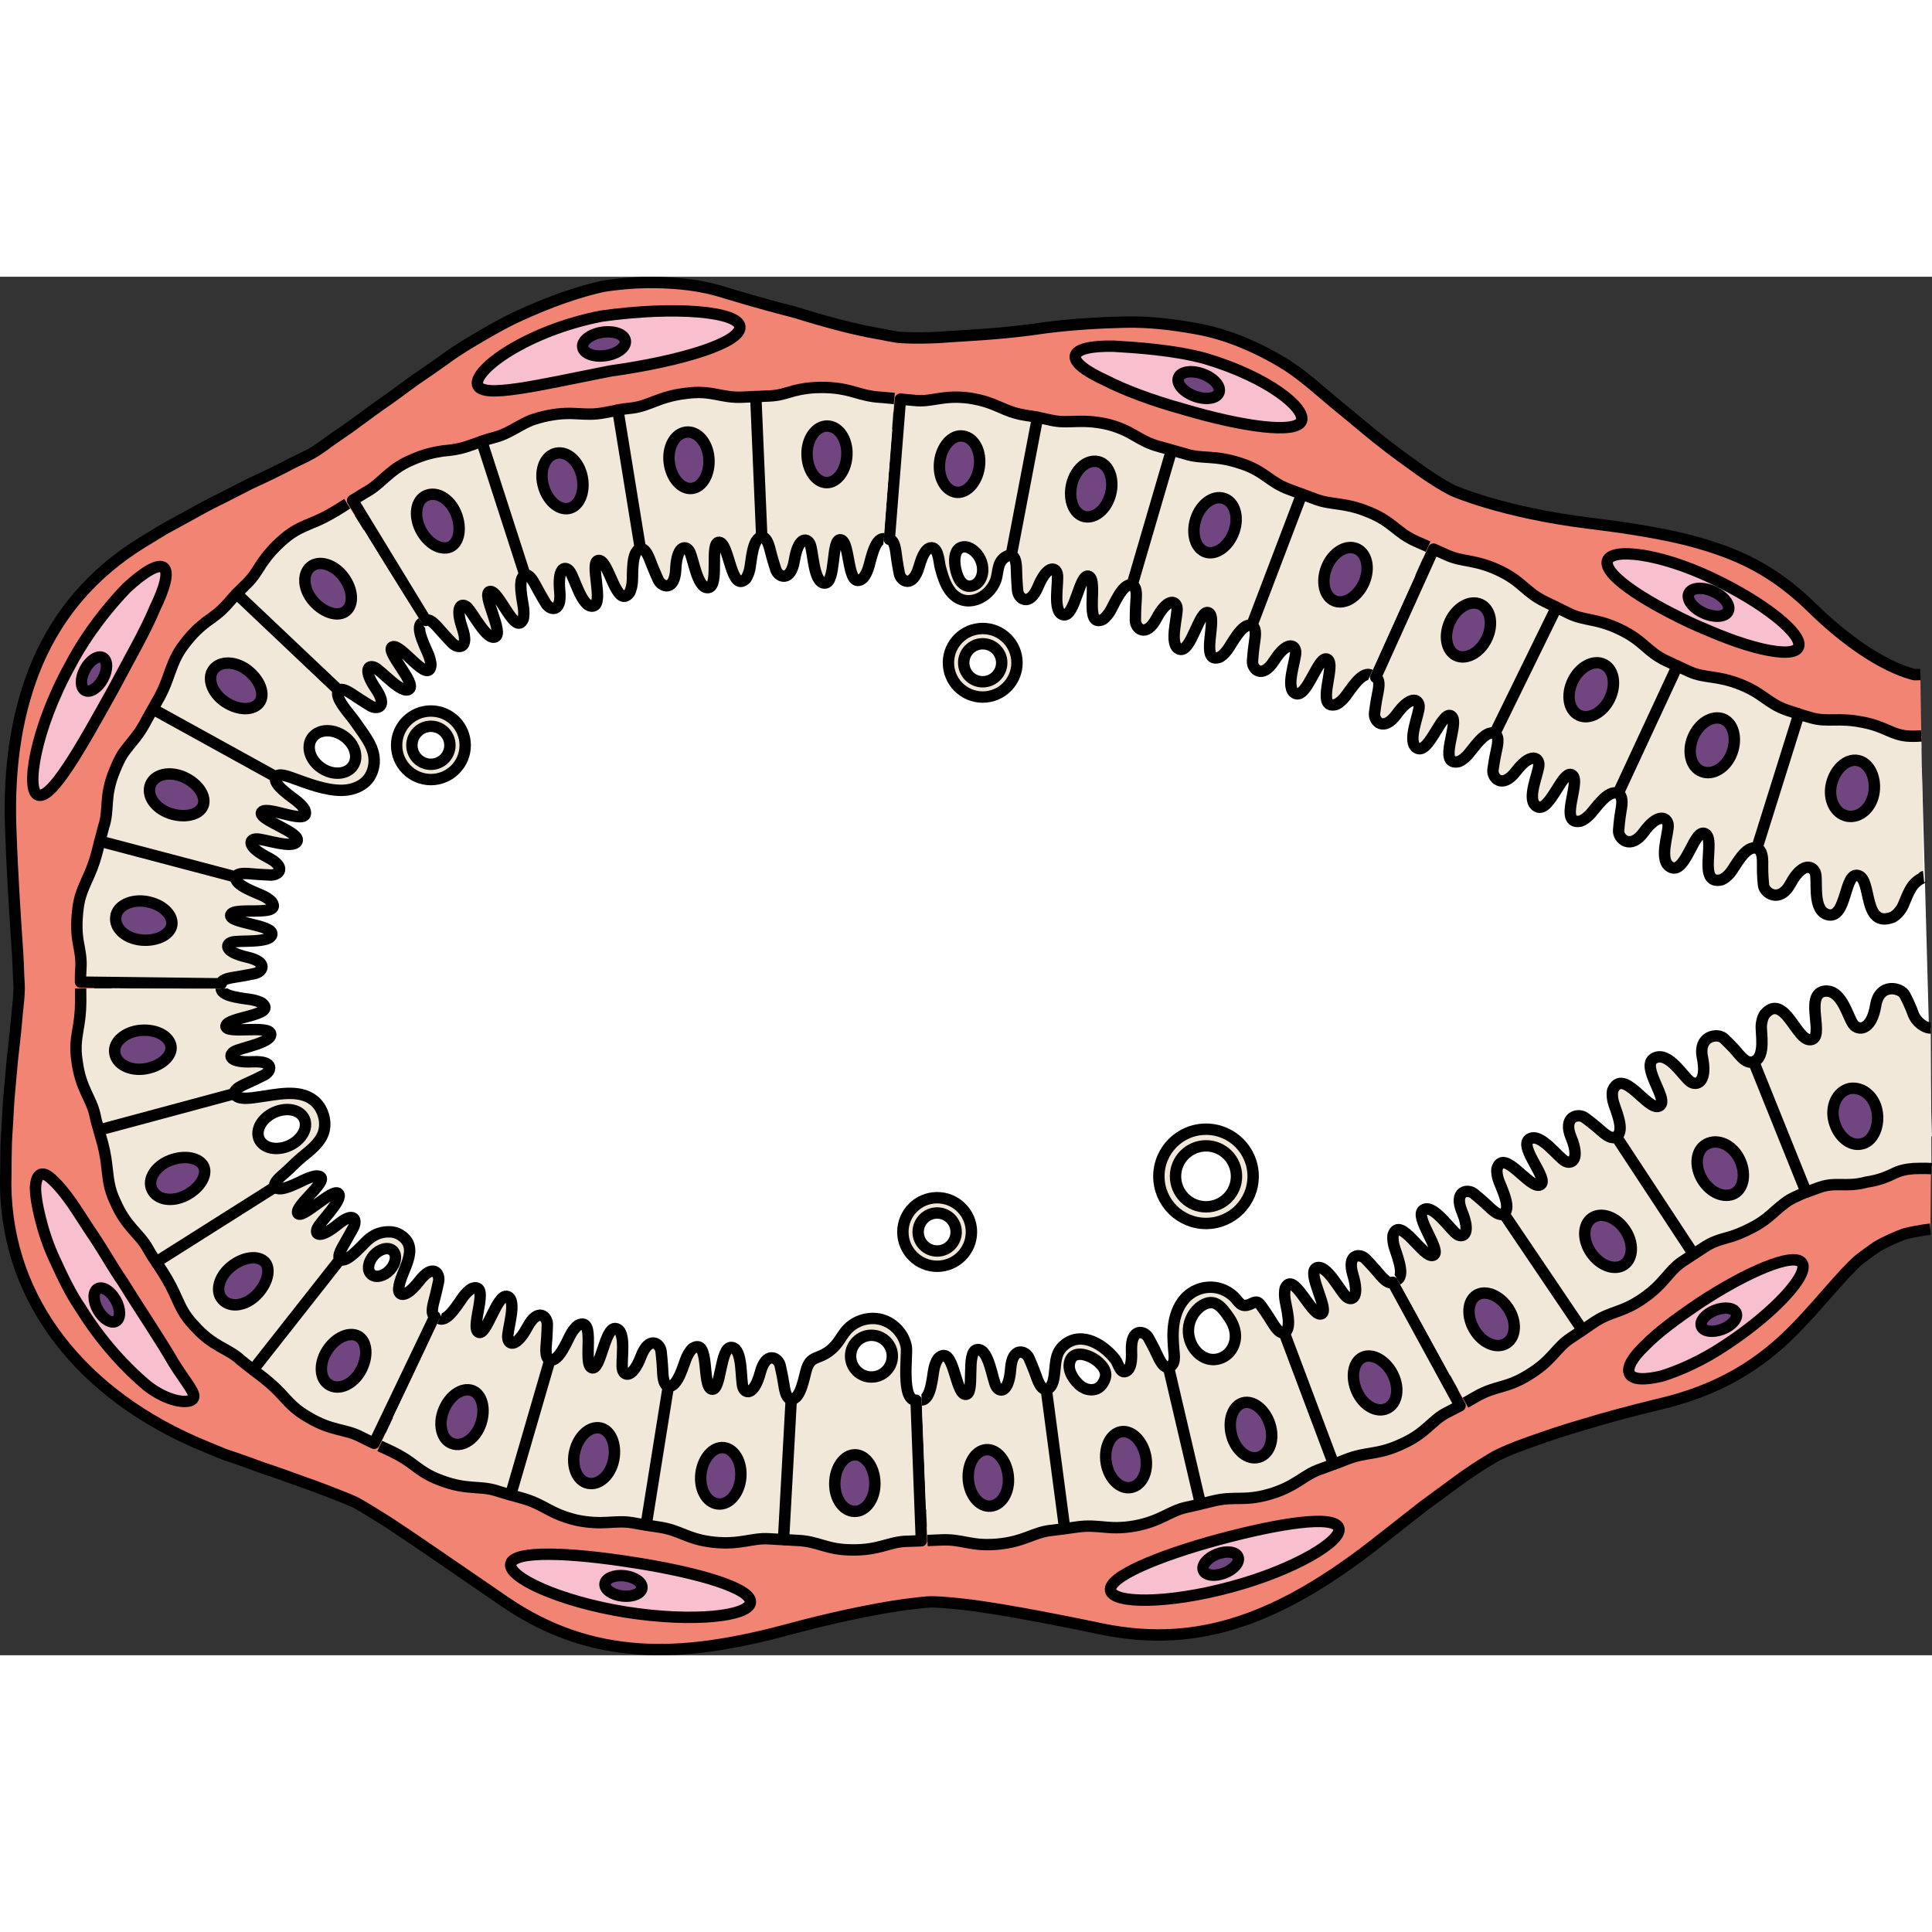 <?xml version="1.0" encoding="utf-8"?>
<!-- Created by: Science Figures, www.sciencefigures.org, Generator: Science Figures Editor -->
<svg version="1.1" id="Layer_1" xmlns="http://www.w3.org/2000/svg" xmlns:xlink="http://www.w3.org/1999/xlink" 
	 width="800px" height="800px" viewBox="0 0 169.672 121.062" enable-background="new 0 0 169.672 121.062"
	 xml:space="preserve">
<rect x="0" y="0" width="169.672" height="121.062" fill="#333333" stroke="none"/>
<g>
	<g>
		<path fill="#FFFFFF" d="M168.779,43.082c0,0-7.436,0.918-23.959-7.008C121.938,25.098,89.033,5.975,47.37,15.887
			S-0.816,76.612,25.449,94.988s70.729,15.336,93.538,5.59s32.482-25.304,50.677-25.086"/>
		<path fill="#F28474" d="M158.529,79.265c-3.55,1.39-6.908,3.379-10.2,5.534c-3.295,2.159-6.535,4.488-9.866,6.74
			c-3.296,2.216-11.299,6.747-14.916,8.755c-2.11,1.031-4.253,2-6.467,2.844c-3.819,1.443-7.721,2.589-11.664,3.523
			c-6.532,1.537-13.173,2.502-19.847,2.984c-8.08,0.316-20.47,0.191-28.417-1.05c-7.974-1.274-18.503-4.73-25.913-8.19
			c-2.793-1.455-5.487-3.097-8.04-5.044c-3.319-2.551-6.169-5.698-8.418-9.21c-4.519-7.041-6.542-17.17-6.527-25.413l-0.023,0.006
			c0.286-7.685,2.346-15.287,6.025-22.042c1.974-3.627,4.409-7.008,7.235-10.028c2.27-2.401,4.803-4.543,7.511-6.426
			c3.536-2.161,9.439-5.415,13.298-6.631c0.961-0.376,1.971-0.581,2.956-0.874c0.99-0.281,1.981-0.554,2.977-0.723l5.968-1.182
			c6.946-1.085,13.994-1.512,21.016-1.23c8.092,0.558,19.406,2.337,27.136,4.597c7.403,2.156,17.983,6.487,25.302,9.74
			c6.406,2.957,12.688,6.156,18.975,9.133c3.563,1.668,7.204,3.155,10.916,4.335c1.856,0.58,3.729,1.104,5.611,1.469
			c0.94,0.182,1.881,0.339,2.813,0.44c0.467,0.052,0.928,0.089,1.384,0.111l0.668,0.015l0.317-0.006l0.411-0.025l-0.104-6.486
			c0,0-0.149-0.003-0.435-0.01c-0.036-0.001-0.074-0.002-0.114-0.004c-0.018-0.003-0.017-0.007-0.026-0.011l-0.047-0.026
			c-0.021-0.016-0.088-0.041-0.175-0.071c-0.313-0.116-0.945-0.323-1.811-0.736c-1.71-0.793-4.289-2.385-6.841-4.94
			c-2.553-2.573-5.061-4.043-8.075-5.076c-1.553-0.531-3.356-1.012-5.242-1.366c-1.951-0.396-4.021-0.715-6.347-1.052
			c-9.287-1.355-11.862-2.831-11.862-2.831l-0.034,0.077l-0.014-0.098c0,0-1.368-0.781-3.503-2.332
			c-2.192-1.491-5.115-3.801-8.479-6.682c-0.837-0.727-1.665-1.393-2.524-1.957c-0.867-0.55-1.742-1.031-2.628-1.451
			c-1.772-0.839-3.575-1.457-5.531-1.772c-1.948-0.324-3.937-0.564-6.121-0.527c-2.186,0.046-4.478,0.147-6.968,0.402
			c-2.509,0.317-4.542,0.514-6.198,0.625c-1.658,0.124-2.963,0.283-3.947,0.306c-1.972,0.082-2.727-0.076-2.727-0.076l-0.063,0.103
			l0.008-0.108c0,0-1.606-0.348-4.289-0.929c-1.341-0.313-2.949-0.731-4.771-1.278c-1.823-0.441-3.862-0.977-6.069-1.667
			c-2.213-0.748-4.302-0.932-6.335-0.95c-1.017-0.004-2.018,0.054-3.011,0.167c-0.497,0.056-0.991,0.126-1.484,0.209
			c-0.488,0.11-0.972,0.243-1.457,0.383c-1.94,0.564-3.875,1.325-5.868,2.239c-0.963,0.418-2.08,1.034-3.185,1.66
			c-1.105,0.633-2.234,1.258-3.362,2.066c-1.13,0.785-2.159,1.442-3.073,2.102c-0.907,0.665-1.723,1.263-2.457,1.801
			c-0.741,0.506-1.374,1.012-1.94,1.448c-0.567,0.432-1.065,0.797-1.5,1.105c-0.878,0.613-1.482,1.035-1.87,1.306
			c-0.396,0.261-0.584,0.353-0.584,0.353l0.024,0.152l-0.075-0.12c0,0-0.403,0.192-1.142,0.543
			c-0.762,0.316-1.799,0.888-3.157,1.537c-1.383,0.618-2.94,1.515-4.81,2.448c-1.793,1.017-3.886,2.107-6.043,3.449
			c-4.37,2.643-7.301,6.221-9.085,10.423c-1.779,4.215-2.538,9.049-2.46,14.592c-0.007,1.38,0.064,2.636,0.131,3.771
			c0.048,1.131,0.098,2.142,0.192,3.056c0.074,0.91,0.128,1.713,0.166,2.422c0.072,0.713,0.129,1.331,0.165,1.866
			c0.081,1.07,0.066,1.806,0.098,2.282c0.014,0.475-0.006,0.684-0.006,0.684l0.223,0l-0.222,0.06c0,0-0.048,0.445-0.137,1.259
			c-0.125,0.815-0.216,2-0.376,3.5C0.891,70.258,0.475,74.512,0.5,79.725c0.017,5.226,1.776,9.772,4.778,13.615
			c3.014,3.837,7.312,7.042,12.78,9.398c1.387,0.647,2.529,1.007,3.573,1.38c1.038,0.388,1.977,0.699,2.82,0.971
			c1.662,0.572,2.949,1.015,3.932,1.353c0.966,0.364,1.621,0.637,2.04,0.81c0.416,0.182,0.587,0.286,0.587,0.286l0.054-0.115
			l-0.002,0.139c0,0,1.453,0.9,3.829,2.444c2.378,1.541,5.688,3.764,9.511,6.396c3.829,2.648,7.642,3.794,11.643,4.043
			c4.01,0.248,8.229-0.441,13.071-1.62c4.834-1.205,7.902-1.875,9.829-2.186c0.961-0.147,1.629-0.214,2.057-0.249
			c0.429-0.03,0.619-0.016,0.619-0.016l0.051-0.083l0.003,0.08c0,0,1.613,0.114,4.294,0.471c2.685,0.359,6.438,0.981,10.842,1.92
			c4.411,0.942,8.278,0.583,12.073-0.71c3.796-1.306,7.541-3.532,11.744-6.651c2.145-1.597,3.733-2.92,5.085-3.944
			c1.364-1.001,2.381-1.826,3.2-2.39c0.813-0.572,1.4-0.928,1.784-1.14c0.383-0.214,0.555-0.296,0.555-0.296l-0.033-0.061
			l0.081,0.033c0,0,1.5-0.662,4.099-1.542c2.547-0.908,6.222-2.107,10.387-3.073c4.186-0.942,7.159-2.6,9.554-4.572
			c2.43-1.984,4.302-4.425,6.671-6.86c1.195-1.251,2.288-1.999,3.251-2.61c0.484-0.249,0.93-0.466,1.334-0.652
			c0.204-0.09,0.396-0.175,0.574-0.254c0.187-0.047,0.36-0.091,0.521-0.131c1.304-0.311,1.836-0.264,1.836-0.264l0.067-6.487
			C165.81,77.125,162.072,77.865,158.529,79.265z"/>
		<g>
			<g>
				<path fill="#F2E8D9" stroke="#000000" stroke-linejoin="round" stroke-miterlimit="10" d="M131.262,40.122
					c-0.823-0.399-1.962,1.464-2.407,1.919c-0.445,0.455-0.749,0.54-0.749,0.54c-1.948,0.429,0.146-3.44-0.649-4.001
					c-0.791-0.555-1.934,3.319-2.972,2.832c-1.014-0.475,0.197-3.043,0.143-3.707c-0.053-0.663-0.802-0.898-1.963,0.706
					c-1.161,1.604-2.038,0.612-1.947-0.1c0,0,0.115-0.956,0.271-1.692c0.157-0.737,0.18-1.285-0.176-1.443L125.9,23.92
					c0,0,0.085,0.038,1.125,0.501c1.395,0.654,2.478,0.373,4.607,1.37c2.103,0.995,2.315,1.909,4.078,2.759
					c0.609,0.295,0.982,0.476,0.982,0.476"/>
				<path fill="#714580" stroke="#000000" stroke-linecap="round" stroke-linejoin="round" stroke-miterlimit="10" d="
					M127.346,30.265c0.581-1.244,1.78-1.91,2.679-1.489c0.901,0.417,1.14,1.775,0.546,3.012c-0.595,1.238-1.794,1.888-2.677,1.479
					C127.011,32.852,126.765,31.508,127.346,30.265z"/>
			</g>
			<g>
				<path fill="#F2E8D9" stroke="#000000" stroke-linejoin="round" stroke-miterlimit="10" d="M142.101,45.385
					c-0.909-0.421-2.054,1.443-2.521,1.892c-0.468,0.448-0.773,0.531-0.773,0.531c-2.017,0.393,0.087-3.471-0.736-4.046
					c-0.824-0.577-1.957,3.316-3.06,2.779c-1.084-0.527,0.193-3.067,0.134-3.739c-0.051-0.669-0.813-0.927-2.019,0.648
					c-1.206,1.575-2.11,0.545-2.007-0.166c0,0,0.129-0.958,0.3-1.695c0.172-0.736,0.203-1.293-0.155-1.465l5.43-11.095
					c0,0,0.083,0.041,1.095,0.537c1.372,0.673,2.457,0.414,4.541,1.435c2.057,0.997,2.278,1.91,4.013,2.739
					c0.597,0.276,0.963,0.446,0.963,0.446"/>
				<path fill="#714580" stroke="#000000" stroke-linecap="round" stroke-linejoin="round" stroke-miterlimit="10" d="
					M138.133,35.477c0.605-1.233,1.816-1.875,2.707-1.441c0.891,0.433,1.127,1.786,0.528,3.021
					c-0.599,1.235-1.815,1.881-2.715,1.443C137.754,38.062,137.53,36.71,138.133,35.477z"/>
			</g>
			<g>
				<path fill="#F2E8D9" stroke="#000000" stroke-linejoin="round" stroke-miterlimit="10" d="M154.29,50.191
					c-1-0.322-1.916,1.665-2.34,2.162c-0.422,0.498-0.761,0.604-0.761,0.604c-2.18,0.534-0.469-3.522-1.436-4.038
					c-0.955-0.54-1.673,3.468-2.955,2.965c-1.255-0.497-0.184-3.119-0.307-3.801c-0.126-0.682-0.96-0.925-2.128,0.69
					c-1.171,1.617-2.285,0.565-2.211-0.167c0,0,0.069-0.978,0.207-1.726c0.136-0.749,0.14-1.31-0.258-1.495l5.204-11.203
					c0,0,0.081,0.038,1.079,0.5c1.363,0.607,2.406,0.298,4.48,1.129c2.057,0.819,2.351,1.662,4.128,2.272
					c0.616,0.199,0.993,0.321,0.993,0.321"/>
				<path fill="#714580" stroke="#000000" stroke-linecap="round" stroke-linejoin="round" stroke-miterlimit="10" d="
					M148.687,40.439c0.542-1.27,1.703-1.953,2.625-1.603c0.917,0.361,1.27,1.696,0.788,2.981c-0.482,1.285-1.664,2.016-2.64,1.632
					C148.478,43.074,148.154,41.695,148.687,40.439z"/>
			</g>
			<g>
				<path fill="#F2E8D9" stroke="#000000" stroke-linejoin="round" stroke-miterlimit="10" d="M168.932,52.682
					c-0.038,0.004-0.071,0.04-0.099,0.102c-0.063,0.063-0.304,0.156-0.423,0.265c-0.297,0.22-0.52,0.511-0.675,0.816
					c-0.335,0.613-0.54,1.303-0.734,1.6c-0.378,0.592-0.775,0.775-0.775,0.775c-2.676,1.037-1.798-3.334-3.041-3.653
					c-1.219-0.35-0.98,3.734-2.59,3.454c-1.525-0.307-0.902-3.089-1.188-3.739c-0.292-0.649-1.2-0.779-2.153,0.991
					c-0.968,1.779-2.324,0.832-2.384,0.106c0,0-0.098-0.982-0.077-1.744c0.016-0.76-0.065-1.323-0.503-1.464l3.695-11.787
					c0,0,0.021,0.007,0.171,0.055c0.149,0.051,0.428,0.14,0.945,0.283c1.406,0.397,2.374-0.05,4.462,0.377
					c1.035,0.196,1.647,0.468,2.23,0.722c0.574,0.245,1.14,0.488,1.95,0.508c0.3,0.009,0.445,0.001,0.645-0.005
					c0.223-0.014,0.346-0.022,0.346-0.022"/>
				<path fill="#714580" stroke="#000000" stroke-linecap="round" stroke-linejoin="round" stroke-miterlimit="10" d="
					M160.846,44.539c0.319-1.335,1.355-2.246,2.315-2.052c0.96,0.179,1.599,1.396,1.426,2.751c-0.179,1.367-1.248,2.339-2.353,2.132
					C161.14,47.151,160.526,45.874,160.846,44.539z"/>
			</g>
			<path fill="#F8C0CF" stroke="#000000" stroke-linecap="round" stroke-linejoin="round" stroke-miterlimit="10" d="M157.93,32.542
				c-0.258,0.544-1.5,0.534-3.219,0.138c-0.864-0.201-1.859-0.508-2.934-0.909c-0.538-0.2-1.095-0.424-1.667-0.67
				c-0.555-0.231-1.092-0.457-1.653-0.718c-4.439-2.093-7.691-4.322-7.28-5.464c0.406-1.119,4.513-0.65,9.116,1.518
				C154.943,28.623,158.471,31.479,157.93,32.542z"/>
			
				<ellipse transform="matrix(0.411 -0.912 0.912 0.411 62.251 153.654)" fill="#714580" stroke="#000000" stroke-linecap="round" stroke-linejoin="round" stroke-miterlimit="10" cx="150.043" cy="28.649" rx="1.037" ry="1.894"/>
		</g>
		<g>
			<g>
				<path fill="#F2E8D9" stroke="#000000" stroke-linejoin="round" stroke-miterlimit="10" d="M88.804,24.473
					c-0.366-0.064-0.782,0.298-0.95,0.601c-0.255,0.459-0.229,1.097-0.41,1.593c-0.593,1.623-2.681,2.529-3.925,1.025
					c-0.507-0.613-0.73-1.405-0.941-2.171c-0.11-0.399-0.145-1.691-0.752-1.721c-0.644-0.031-0.995,1.261-1.119,1.683
					c-0.557,1.9-1.592,1.275-1.728,0.576c0,0-0.186-0.939-0.275-1.688c-0.088-0.749-0.239-1.277-0.607-1.312l0.98-12.314
					c0,0,0.094,0.009,1.244,0.117c1.555,0.174,2.522-0.538,4.899-0.191c2.351,0.372,2.836,1.173,4.804,1.487
					c0.682,0.108,1.098,0.183,1.098,0.183"/>
				<path fill="#714580" stroke="#000000" stroke-linecap="round" stroke-linejoin="round" stroke-miterlimit="10" d="
					M82.524,16.247c0.154-1.348,1.092-2.431,2.073-2.251c0.984,0.156,1.612,1.383,1.403,2.74s-1.134,2.336-2.066,2.187
					C83.004,18.749,82.366,17.627,82.524,16.247z"/>
			</g>
			<g>
				<path fill="#F2E8D9" stroke="#000000" stroke-linejoin="round" stroke-miterlimit="10" d="M99.423,27.072
					c-0.834-0.228-1.614,1.811-1.956,2.343c-0.343,0.532-0.608,0.676-0.608,0.676c-1.709,0.812-0.391-3.384-1.226-3.778
					c-0.829-0.386-1.219,3.63-2.252,3.372c-1.007-0.218-0.36-2.982-0.534-3.612c-0.173-0.629-0.921-0.686-1.68,1.139
					c-0.759,1.825-1.738,1.071-1.799,0.357c0,0-0.087-0.958-0.096-1.715c-0.008-0.757-0.102-1.301-0.467-1.382l2.319-12.133
					c0,0,0.092,0.02,1.217,0.266c1.525,0.334,2.535-0.176,4.876,0.339c2.301,0.573,2.688,1.462,4.606,1.977
					c0.663,0.183,1.07,0.295,1.07,0.295"/>
				<path fill="#714580" stroke="#000000" stroke-linecap="round" stroke-linejoin="round" stroke-miterlimit="10" d="
					M94.111,18.272c0.301-1.339,1.333-2.252,2.306-2.039c0.973,0.209,1.461,1.539,1.117,2.855c-0.349,1.34-1.366,2.172-2.292,1.974
					C94.316,20.861,93.81,19.611,94.111,18.272z"/>
			</g>
			<g>
				<path fill="#F2E8D9" stroke="#000000" stroke-linejoin="round" stroke-miterlimit="10" d="M109.93,30.63
					c-0.823-0.305-1.769,1.661-2.156,2.162c-0.388,0.5-0.669,0.619-0.669,0.619c-1.802,0.649-0.133-3.42-0.944-3.89
					c-0.808-0.455-1.535,3.529-2.565,3.189c-1.004-0.326-0.112-3.022-0.233-3.669c-0.12-0.647-0.868-0.78-1.797,0.962
					c-0.929,1.743-1.857,0.885-1.854,0.167c0,0-0.001-0.965,0.058-1.708c0.06-0.747,0.015-1.29-0.348-1.389l3.47-11.855
					c0,0,0.09,0.026,1.197,0.337c1.479,0.482,2.525,0.072,4.792,0.811c2.255,0.711,2.544,1.671,4.408,2.335
					c0.642,0.239,1.036,0.385,1.036,0.385"/>
				<path fill="#714580" stroke="#000000" stroke-linecap="round" stroke-linejoin="round" stroke-miterlimit="10" d="
					M105.017,21.278c0.418-1.307,1.524-2.117,2.47-1.809c0.946,0.309,1.343,1.607,0.886,2.904c-0.456,1.292-1.562,2.104-2.47,1.808
					C104.995,23.885,104.599,22.586,105.017,21.278z"/>
			</g>
			<g>
				<path fill="#F2E8D9" stroke="#000000" stroke-linejoin="round" stroke-miterlimit="10" d="M120.353,34.973
					c-0.818-0.362-1.885,1.542-2.306,2.015c-0.422,0.473-0.715,0.572-0.715,0.572c-1.878,0.519,0.052-3.433-0.743-3.958
					c-0.794-0.496-1.772,3.421-2.801,2.999c-1.003-0.412,0.077-3.037-0.002-3.695c-0.079-0.658-0.825-0.851-1.888,0.815
					c-1.063,1.669-1.954,0.722-1.9,0.028c0,0,0.066-0.953,0.182-1.696c0.116-0.743,0.11-1.29-0.248-1.423l4.395-11.545
					c0,0,0.088,0.033,1.161,0.431c1.446,0.56,2.506,0.248,4.7,1.142c2.179,0.88,2.421,1.812,4.224,2.601
					c0.623,0.276,1.005,0.446,1.005,0.446"/>
				<path fill="#714580" stroke="#000000" stroke-linecap="round" stroke-linejoin="round" stroke-miterlimit="10" d="
					M116.516,25.496c0.517-1.272,1.682-1.996,2.601-1.618c0.92,0.376,1.223,1.707,0.676,2.973c-0.542,1.254-1.706,1.975-2.599,1.611
					C116.303,28.095,115.999,26.767,116.516,25.496z"/>
			</g>
			<path fill="#F8C0CF" stroke="#000000" stroke-linecap="round" stroke-linejoin="round" stroke-miterlimit="10" d="M94.44,6.928
				c0.133-0.583,1.398-0.866,3.349-0.829c1.918,0.117,5.287,0.317,8.077,1.088c5.541,1.647,8.824,4.367,8.432,5.467
				c-0.419,1.157-5.032,0.563-10.425-1.04c-2.724-0.752-5.126-1.663-6.825-2.535C95.323,8.287,94.306,7.514,94.44,6.928z"/>
			
				<ellipse transform="matrix(0.344 -0.939 0.939 0.344 60.083 105.132)" fill="#714580" stroke="#000000" stroke-linecap="round" stroke-linejoin="round" stroke-miterlimit="10" cx="105.325" cy="9.541" rx="1.037" ry="1.894"/>
		</g>
		<g>
			<g>
				<path fill="#F2E8D9" stroke="#000000" stroke-linejoin="round" stroke-miterlimit="10" d="M46.107,26.206
					c-0.724,0.261-0.173,2.37-0.118,2.991c0.052,0.622-0.047,0.879-0.047,0.879c-0.687,1.551-2.136-2.622-2.923-2.437
					c-0.777,0.171,1.265,3.638,0.466,3.988c-0.772,0.337-2.005-2.235-2.501-2.636c-0.487-0.393-1.024,0.013-0.382,1.874
					c0.643,1.863-0.402,1.813-0.899,1.299c0,0-0.654-0.68-1.139-1.241c-0.484-0.565-0.891-0.912-1.166-0.738l-6.432-10.546
					c0,0,0.083-0.051,1.094-0.679c0.713-0.378,1.182-0.829,1.755-1.333c0.573-0.5,1.235-1.086,2.385-1.561
					c1.128-0.495,1.907-0.641,2.633-0.761c0.743-0.075,1.433-0.131,2.398-0.472c0.668-0.236,1.078-0.38,1.078-0.38"/>
				<path fill="#714580" stroke="#000000" stroke-linecap="round" stroke-linejoin="round" stroke-miterlimit="10" d="M36.94,22.209
					c-0.623-1.219-0.424-2.615,0.505-2.995c0.918-0.402,2.083,0.302,2.603,1.573c0.52,1.27,0.283,2.591-0.53,2.945
					C38.692,24.063,37.566,23.434,36.94,22.209z"/>
			</g>
			<g>
				<path fill="#F2E8D9" stroke="#000000" stroke-linejoin="round" stroke-miterlimit="10" d="M56.24,23.902
					c-0.831,0.167-0.646,2.346-0.717,2.976c-0.073,0.63-0.242,0.878-0.242,0.878c-1.137,1.488-1.789-2.864-2.692-2.846
					c-0.896,0.016,0.511,3.811-0.507,4.01c-0.99,0.192-1.634-2.574-2.068-3.078c-0.455-0.518-1.042-0.21-0.859,1.747
					c0.197,1.966-0.85,1.707-1.22,1.097c0,0-0.493-0.817-0.844-1.485c-0.35-0.671-0.675-1.116-0.986-0.996l-3.798-11.754
					c0,0,0.023-0.008,0.185-0.065c0.16-0.065,0.468-0.15,1.038-0.306c0.773-0.214,1.327-0.551,1.991-0.919
					c0.332-0.182,0.691-0.378,1.116-0.556c0.421-0.152,0.907-0.294,1.497-0.412c2.34-0.465,3.073,0.118,5.031-0.269
					c0.679-0.134,1.095-0.216,1.095-0.216"/>
				<path fill="#714580" stroke="#000000" stroke-linecap="round" stroke-linejoin="round" stroke-miterlimit="10" d="
					M47.697,18.279c-0.336-1.35,0.195-2.59,1.173-2.782c0.978-0.194,1.989,0.74,2.259,2.086c0.27,1.346-0.259,2.585-1.181,2.766
					C49.023,20.529,48.015,19.595,47.697,18.279z"/>
			</g>
			<g>
				<path fill="#F2E8D9" stroke="#000000" stroke-linejoin="round" stroke-miterlimit="10" d="M66.902,22.865
					c-0.844,0.038-0.917,2.217-1.061,2.827c-0.146,0.611-0.342,0.828-0.342,0.828c-1.3,1.3-1.44-3.119-2.335-3.202
					c-0.885-0.049,0.064,3.857-0.961,3.984c-0.997,0.123-1.315-2.699-1.685-3.237c-0.369-0.538-1.083-0.346-1.173,1.623
					c-0.09,1.97-1.24,1.575-1.538,0.922c0,0-0.403-0.876-0.668-1.587c-0.263-0.709-0.537-1.204-0.897-1.122l-1.979-12.193
					c0,0,0.023-0.005,0.188-0.037c0.163-0.042,0.475-0.07,1.049-0.142c1.556-0.188,2.339-1.002,4.732-1.288
					c2.368-0.319,3.035,0.434,5.03,0.332c0.692-0.031,1.116-0.051,1.116-0.051"/>
				<path fill="#714580" stroke="#000000" stroke-linecap="round" stroke-linejoin="round" stroke-miterlimit="10" d="
					M58.774,16.327c-0.173-1.362,0.489-2.562,1.479-2.681s1.885,0.894,2,2.262c0.115,1.368-0.547,2.569-1.479,2.682
					C59.842,18.702,58.947,17.689,58.774,16.327z"/>
			</g>
			<g>
				<path fill="#F2E8D9" stroke="#000000" stroke-linejoin="round" stroke-miterlimit="10" d="M77.623,23.012
					c-0.845-0.082-1.174,2.068-1.39,2.653c-0.217,0.593-0.439,0.8-0.439,0.8c-1.451,1.204-1.069-3.183-1.951-3.363
					c-0.874-0.181-0.391,3.83-1.426,3.802c-1.006-0.028-0.988-2.868-1.293-3.455c-0.302-0.58-1.036-0.52-1.358,1.448
					c-0.322,1.963-1.415,1.49-1.634,0.816c0,0-0.296-0.904-0.475-1.633c-0.177-0.73-0.39-1.231-0.757-1.215l-0.525-12.342
					c0,0,0.094-0.004,1.25-0.056c0.785-0.035,1.392-0.241,2.107-0.451c0.715-0.176,1.537-0.322,2.74-0.294
					c2.386,0.072,2.965,0.772,4.958,0.867c0.688,0.065,1.11,0.104,1.11,0.104"/>
				<path fill="#714580" stroke="#000000" stroke-linecap="round" stroke-linejoin="round" stroke-miterlimit="10" d="
					M70.874,15.549c-0.003-1.373,0.803-2.464,1.799-2.438c0.996,0.026,1.76,1.16,1.705,2.531c-0.055,1.371-0.86,2.464-1.799,2.439
					C71.641,18.056,70.877,16.922,70.874,15.549z"/>
			</g>
			<path fill="#F8C0CF" stroke="#000000" stroke-linecap="round" stroke-linejoin="round" stroke-miterlimit="10" d="M41.938,9.47
				c-0.324-1.316,4.354-4.739,10.883-6.013c6.596-0.923,12.061-0.382,12.156,0.939c0.104,1.367-5.006,2.992-11.37,3.879
				C47.304,9.51,42.273,10.768,41.938,9.47z"/>
			
				<ellipse transform="matrix(0.989 -0.15 0.15 0.989 -0.28 8.044)" fill="#714580" stroke="#000000" stroke-linecap="round" stroke-linejoin="round" stroke-miterlimit="10" cx="53.029" cy="5.875" rx="1.894" ry="1.037"/>
		</g>
		<g>
			<g>
				<path fill="#F2E8D9" stroke="#000000" stroke-linejoin="round" stroke-miterlimit="10" d="M20.715,52.713
					c-0.184,0.733,1.887,1.399,2.438,1.682c0.549,0.286,0.709,0.501,0.709,0.501c0.979,1.383-3.284,0.38-3.591,1.129
					c-0.287,0.736,3.711,0.867,3.605,1.718c-0.093,0.822-2.917,0.496-3.523,0.7c-0.602,0.2-0.6,0.865,1.345,1.311
					c1.927,0.445,1.353,1.296,0.658,1.443c0,0-0.93,0.192-1.676,0.305c-0.75,0.11-1.262,0.27-1.254,0.594L7.074,61.947
					c0,0,0-0.024-0.002-0.198c-0.007-0.174-0.003-0.496,0.037-1.09c0.044-0.807-0.099-1.446-0.235-2.2
					c-0.133-0.753-0.18-1.616-0.039-2.855c0.126-1.231,0.513-1.953,0.798-2.633c0.31-0.677,0.586-1.302,0.856-2.294
					c0.174-0.69,0.281-1.113,0.281-1.113"/>
				<path fill="#714580" stroke="#000000" stroke-linecap="round" stroke-linejoin="round" stroke-miterlimit="10" d="
					M12.427,58.253c-1.367-0.121-2.379-1.026-2.259-2.022c0.098-0.999,1.374-1.598,2.719-1.358c1.358,0.241,2.289,1.135,2.208,2.014
					C14.991,57.762,13.794,58.374,12.427,58.253z"/>
			</g>
			<g>
				<path fill="#F2E8D9" stroke="#000000" stroke-linejoin="round" stroke-miterlimit="10" d="M24.232,43.927
					c-0.367,0.655,1.473,1.8,1.941,2.208c0.473,0.415,0.587,0.667,0.587,0.667c0.627,1.577-3.286-0.439-3.771,0.209
					c-0.461,0.64,3.424,1.752,3.105,2.546c-0.304,0.768-2.964-0.231-3.607-0.181c-0.659,0.039-0.748,0.709,1.005,1.606
					c1.757,0.898,0.978,1.586,0.266,1.56c0,0-0.952-0.039-1.688-0.106c-0.741-0.071-1.275-0.039-1.355,0.278l-11.944-3.15
					c0,0,0.025-0.094,0.326-1.245c0.522-1.521,0.017-2.65,0.977-4.963c0.228-0.574,0.454-1.025,0.679-1.405
					c0.249-0.37,0.49-0.672,0.726-0.961c0.478-0.576,0.907-1.112,1.376-2.027c0.348-0.622,0.561-1.004,0.561-1.004"/>
				<path fill="#714580" stroke="#000000" stroke-linecap="round" stroke-linejoin="round" stroke-miterlimit="10" d="
					M14.899,47.121c-1.305-0.456-2.05-1.577-1.683-2.51c0.362-0.935,1.691-1.226,2.956-0.655c1.237,0.559,1.977,1.677,1.66,2.5
					C17.509,47.277,16.185,47.57,14.899,47.121z"/>
			</g>
			<g>
				<path fill="#F2E8D9" stroke="#000000" stroke-linejoin="round" stroke-miterlimit="10" d="M29.753,36.327
					c-0.503,0.551,1.014,2.14,1.364,2.65c0.45,0.659,0.977,1.328,1.353,2.037c0.475,0.898,0.551,1.909,0.047,2.815
					c-0.459,0.825-1.447,1.242-2.39,1.273c-1.485,0.048-3.113-0.606-4.503-1.105c-0.703-0.252-1.232-0.354-1.391-0.071
					l-10.815-5.968c0,0,0.048-0.085,0.63-1.124c0.379-0.715,0.599-1.319,0.848-2.042c0.276-0.703,0.531-1.564,1.308-2.546
					c0.749-0.987,1.355-1.502,1.94-1.958c0.615-0.434,1.192-0.823,1.871-1.598c0.468-0.539,0.768-0.857,0.768-0.857"/>
				<path fill="#714580" stroke="#000000" stroke-linecap="round" stroke-linejoin="round" stroke-miterlimit="10" d="M19.802,37.36
					c-1.138-0.742-1.663-2.057-1.062-2.859c0.606-0.799,1.97-0.757,3.047,0.094c1.077,0.851,1.522,2.11,0.989,2.808
					C22.247,38.103,20.963,38.118,19.802,37.36z"/>
			</g>
			<g>
				<path fill="#F2E8D9" stroke="#000000" stroke-linejoin="round" stroke-miterlimit="10" d="M37.044,30.408
					c-0.637,0.399,0.417,2.3,0.624,2.881c0.205,0.582,0.174,0.846,0.174,0.846c-0.202,1.692-2.641-1.97-3.37-1.632
					c-0.708,0.335,2.123,3.168,1.469,3.702c-0.613,0.534-2.458-1.628-3.038-1.892c-0.576-0.267-1.009,0.233,0.089,1.853
					c1.116,1.638,0.136,1.875-0.47,1.511c0,0-0.809-0.49-1.43-0.913c-0.62-0.425-1.109-0.661-1.34-0.436l-8.97-8.493
					c0,0,0.069-0.069,0.917-0.909c0.577-0.567,0.896-1.146,1.314-1.789c0.442-0.615,0.974-1.306,1.926-2.117
					c0.938-0.811,1.715-1.077,2.39-1.378c0.699-0.27,1.308-0.57,2.193-1.096c0.604-0.379,0.974-0.611,0.974-0.611"/>
				<path fill="#714580" stroke="#000000" stroke-linecap="round" stroke-linejoin="round" stroke-miterlimit="10" d="
					M27.541,28.515c-0.91-1.028-1.03-2.389-0.268-3.041c0.773-0.639,2.112-0.191,2.917,0.905c0.821,1.116,0.88,2.402,0.205,2.963
					C29.73,29.914,28.451,29.542,27.541,28.515z"/>
			</g>
			<path fill="#F8C0CF" stroke="#000000" stroke-linecap="round" stroke-linejoin="round" stroke-miterlimit="10" d="M3.35,45.519
				c-1.095-0.355-0.334-5.702,2.834-11.442c1.525-2.883,3.434-5.184,4.912-6.73c1.594-1.475,2.809-2.171,3.279-1.803
				c0.471,0.369,0.124,1.717-0.775,3.568c-0.789,1.93-2.186,4.337-3.619,7.052C7.022,41.514,4.526,45.916,3.35,45.519z"/>
			
				<ellipse transform="matrix(0.475 -0.88 0.88 0.475 -26.366 25.586)" fill="#714580" stroke="#000000" stroke-linecap="round" stroke-linejoin="round" stroke-miterlimit="10" cx="8.255" cy="34.885" rx="1.633" ry="0.894"/>
		</g>
		<g>
			<g>
				<path fill="#F2E8D9" stroke="#000000" stroke-linejoin="round" stroke-miterlimit="10" d="M29.867,86.288
					c0.54,0.412,1.941-1.247,2.394-1.659c0.509-0.455,1.025-0.707,1.724-0.75c0.396-0.024,0.806,0.046,1.144,0.253
					c1.925,1.18-0.015,3.24-0.114,4.731c-0.052,0.652,0.6,0.898,1.814-0.676c1.206-1.566,1.831-0.644,1.688,0.054
					c0,0-0.194,0.937-0.39,1.661c-0.196,0.721-0.253,1.258,0.064,1.405l-5.334,11.142c0,0-0.094-0.024-1.142-0.552
					c-1.404-0.746-2.559-0.485-4.674-1.761c-1.06-0.602-1.589-1.207-2.092-1.743c-0.497-0.557-0.96-1.02-1.79-1.684
					c-0.578-0.443-0.933-0.715-0.933-0.715"/>
				<path fill="#714580" stroke="#000000" stroke-linecap="round" stroke-linejoin="round" stroke-miterlimit="10" d="
					M31.688,96.062c-0.661,1.203-1.896,1.767-2.758,1.26c-0.871-0.494-0.944-1.876-0.195-3.034c0.742-1.148,1.953-1.68,2.741-1.235
					C32.254,93.511,32.348,94.859,31.688,96.062z"/>
			</g>
			<g>
				<path fill="#F2E8D9" stroke="#000000" stroke-linejoin="round" stroke-miterlimit="10" d="M24.161,79.927
					c0.383,0.582,2.263-0.507,2.832-0.738c0.571-0.227,0.823-0.218,0.823-0.218c1.594,0.056-1.984,2.589-1.669,3.265
					c0.307,0.65,3.075-2.242,3.572-1.719c0.472,0.504-1.591,2.464-1.845,3.043c-0.273,0.591,0.24,0.932,1.776-0.318
					c1.53-1.244,1.711-0.355,1.379,0.275c0,0-0.459,0.822-0.82,1.467c-0.376,0.637-0.574,1.127-0.342,1.303l-7.64,9.707
					c0,0-0.088-0.05-1.035-0.814c-1.194-1.126-2.456-1.157-4.16-3.086c-0.882-0.916-1.19-1.692-1.51-2.377
					c-0.305-0.698-0.611-1.321-1.162-2.21c-0.396-0.607-0.639-0.979-0.639-0.979"/>
				<path fill="#714580" stroke="#000000" stroke-linecap="round" stroke-linejoin="round" stroke-miterlimit="10" d="
					M22.532,89.411c-0.964,0.977-2.299,1.168-2.98,0.427c-0.702-0.724-0.309-2.077,0.766-2.928c1.077-0.854,2.347-0.986,2.937-0.389
					C23.822,87.137,23.496,88.434,22.532,89.411z"/>
			</g>
			<g>
				<path fill="#F2E8D9" stroke="#000000" stroke-linejoin="round" stroke-miterlimit="10" d="M20.613,71.733
					c0.19,0.659,1.688,0.35,2.144,0.292c1.492-0.189,3.45-0.719,4.764,0.286c0.828,0.633,1.217,1.894,0.879,2.872
					c-0.321,0.93-1.184,1.553-1.91,2.156c-0.547,0.453-1.04,0.994-1.583,1.459c-0.565,0.479-0.912,0.879-0.747,1.129l-10.44,6.602
					c0,0-0.013-0.021-0.11-0.168c-0.087-0.153-0.295-0.411-0.584-0.941c-0.773-1.436-1.917-1.888-2.923-4.224
					c-0.543-1.135-0.576-1.964-0.678-2.703c-0.084-0.747-0.158-1.435-0.424-2.437c-0.197-0.69-0.318-1.114-0.318-1.114"/>
				<path fill="#714580" stroke="#000000" stroke-linecap="round" stroke-linejoin="round" stroke-miterlimit="10" d="
					M16.311,80.681c-1.229,0.625-2.552,0.384-2.967-0.531c-0.433-0.908,0.329-2.068,1.62-2.558c1.275-0.483,2.554-0.221,2.927,0.549
					C18.244,78.921,17.529,80.062,16.311,80.681z"/>
			</g>
			<g>
				<path fill="#F2E8D9" stroke="#000000" stroke-linejoin="round" stroke-miterlimit="10" d="M19.431,62.514
					c0.008,0.749,2.18,0.864,2.784,0.996c0.604,0.135,0.813,0.299,0.813,0.299c1.306,1.063-3.078,1.189-3.183,1.983
					c-0.09,0.773,3.803-0.12,3.929,0.702c0.117,0.792-2.694,1.217-3.228,1.568c-0.544,0.349-0.343,0.973,1.644,0.879
					c1.973-0.091,1.632,0.848,0.998,1.172c0,0-0.852,0.429-1.535,0.733c-0.679,0.299-1.127,0.586-1.04,0.887L8.685,74.942
					c0,0-0.007-0.024-0.054-0.191c-0.036-0.17-0.162-0.474-0.274-1.063c-0.327-1.584-1.28-2.336-1.595-4.832
					c-0.199-1.228-0.02-2.027,0.088-2.76c0.13-0.736,0.229-1.414,0.239-2.444c-0.006-0.713-0.01-1.15-0.01-1.15"/>
				<path fill="#714580" stroke="#000000" stroke-linecap="round" stroke-linejoin="round" stroke-miterlimit="10" d="
					M12.787,69.554c-1.353,0.231-2.564-0.387-2.705-1.381c-0.16-0.991,0.951-1.892,2.301-1.994c1.388-0.106,2.488,0.528,2.633,1.39
					C15.141,68.434,14.14,69.323,12.787,69.554z"/>
			</g>
			<path fill="#F8C0CF" stroke="#000000" stroke-linecap="round" stroke-linejoin="round" stroke-miterlimit="10" d="M16.916,98.577
				c-0.427,0.423-2.19,0.227-4.015-1.196c-1.75-1.465-3.952-3.785-5.772-6.722c-0.983-1.432-1.665-2.92-2.286-4.27
				c-0.641-1.345-1.034-2.621-1.304-3.712c-0.275-1.089-0.419-1.994-0.424-2.651c0.028-0.667,0.183-1.083,0.463-1.192
				c0.281-0.11,0.661,0.097,1.111,0.552c0.483,0.446,1.047,1.136,1.66,2.013c0.607,0.879,1.255,1.947,2.046,3.103
				c0.771,1.163,1.503,2.49,2.419,3.816c1.687,2.726,3.344,5.145,4.422,7.043C16.379,97.207,17.344,98.153,16.916,98.577z"/>
		</g>
		<g>
			<g>
				<path fill="#F2E8D9" stroke="#000000" stroke-linejoin="round" stroke-miterlimit="10" d="M69.49,98.574
					c0.859,0.049,1.152-2.108,1.362-2.703c0.227-0.642,0.467-0.801,1.048-1.02c0.666-0.25,1.187-0.621,1.637-1.211
					c0.284-0.372,0.507-0.789,0.816-1.139c0.748-0.849,1.998-1.217,3.087-0.909c1.089,0.308,1.961,1.276,2.154,2.391
					c0.118,0.68-0.489,4.741,0.858,4.682l0.465,12.344c0,0-0.094,0.003-1.242,0.045c-1.559,0.021-2.423,0.787-4.815,0.758
					c-2.37-0.006-2.954-0.78-4.939-0.839c-0.688-0.039-1.109-0.064-1.109-0.064"/>
				<circle fill="#FFFFFF" stroke="#000000" stroke-miterlimit="10" cx="76.534" cy="94.795" r="1.833"/>
				<path fill="#714580" stroke="#000000" stroke-linecap="round" stroke-linejoin="round" stroke-miterlimit="10" d="
					M76.834,105.952c0.014,1.378-0.782,2.482-1.778,2.477c-0.996-0.005-1.777-1.123-1.745-2.502
					c0.031-1.366,0.827-2.473,1.778-2.469C76.038,103.463,76.82,104.584,76.834,105.952z"/>
			</g>
			<g>
				<path fill="#F2E8D9" stroke="#000000" stroke-linejoin="round" stroke-miterlimit="10" d="M58.695,97.44
					c0.839,0.13,1.353-2,1.619-2.569c0.268-0.572,0.507-0.749,0.507-0.749c1.556-1.028,0.797,3.316,1.67,3.569
					c0.865,0.256,0.726-3.781,1.771-3.662c1.016,0.119,0.746,2.938,1.003,3.54c0.255,0.602,1.004,0.559,1.511-1.35
					c0.506-1.906,1.577-1.291,1.737-0.607c0,0,0.216,0.93,0.327,1.675c0.11,0.745,0.277,1.266,0.65,1.288l-0.679,12.334
					c0,0-0.094-0.005-1.243-0.072c-1.557-0.102-2.49,0.538-4.877,0.301c-2.364-0.256-2.874-1.047-4.846-1.337
					c-0.683-0.102-1.102-0.164-1.102-0.164"/>
				<path fill="#714580" stroke="#000000" stroke-linecap="round" stroke-linejoin="round" stroke-miterlimit="10" d="
					M65.055,105.47c-0.118,1.36-1.022,2.426-2.01,2.303c-0.99-0.112-1.655-1.307-1.486-2.669c0.169-1.362,1.068-2.381,2.007-2.274
					C64.503,102.947,65.176,104.095,65.055,105.47z"/>
			</g>
			<g>
				<path fill="#F2E8D9" stroke="#000000" stroke-linejoin="round" stroke-miterlimit="10" d="M48.295,95.123
					c0.802,0.224,1.562-1.819,1.89-2.354c0.329-0.534,0.581-0.681,0.581-0.681c1.621-0.839,0.378,3.351,1.19,3.72
					c0.809,0.358,1.149-3.669,2.141-3.43c0.98,0.201,0.396,2.98,0.578,3.608c0.18,0.628,0.916,0.673,1.618-1.167
					c0.704-1.846,1.685-1.147,1.764-0.438c0,0,0.11,0.95,0.14,1.703c0.028,0.753,0.136,1.291,0.499,1.355l-1.953,12.197
					c0,0-0.093-0.016-1.232-0.214c-1.545-0.256-2.543,0.27-4.904-0.227c-2.328-0.559-2.756-1.354-4.682-1.909
					c-0.669-0.188-1.079-0.303-1.079-0.303"/>
				<path fill="#714580" stroke="#000000" stroke-linecap="round" stroke-linejoin="round" stroke-miterlimit="10" d="
					M53.898,103.885c-0.263,1.347-1.267,2.275-2.244,2.073c-0.979-0.193-1.496-1.496-1.176-2.82
					c0.325-1.344,1.313-2.216,2.234-2.036C53.63,101.291,54.161,102.538,53.898,103.885z"/>
			</g>
			<g>
				<path fill="#F2E8D9" stroke="#000000" stroke-linejoin="round" stroke-miterlimit="10" d="M38.599,91.499
					c0.73,0.34,1.783-1.566,2.178-2.047c0.397-0.479,0.659-0.592,0.659-0.592c1.69-0.644-0.164,3.347,0.565,3.82
					c0.72,0.468,1.642-3.461,2.565-3.124c0.898,0.327-0.058,3.001,0.028,3.648c0.079,0.654,0.788,0.788,1.724-0.965
					c0.931-1.745,1.766-0.924,1.749-0.211c0,0-0.021,0.957-0.091,1.709c-0.069,0.748-0.03,1.288,0.318,1.385l-3.451,11.861
					c0,0-0.095-0.009-1.205-0.357c-1.499-0.49-2.579-0.041-4.861-0.899c-1.136-0.4-1.766-0.873-2.353-1.306
					c-0.582-0.447-1.134-0.825-2.047-1.264c-0.635-0.296-1.025-0.477-1.025-0.477"/>
				<path fill="#714580" stroke="#000000" stroke-linecap="round" stroke-linejoin="round" stroke-miterlimit="10" d="
					M42.226,100.74c-0.448,1.298-1.571,2.072-2.508,1.729c-0.944-0.328-1.261-1.694-0.744-2.958
					c0.523-1.277,1.619-1.997,2.493-1.695C42.334,98.133,42.673,99.443,42.226,100.74z"/>
			</g>
			<path fill="#F8C0CF" stroke="#000000" stroke-linecap="round" stroke-linejoin="round" stroke-miterlimit="10" d="
				M65.904,116.409c-0.096,1.217-4.97,1.794-10.885,0.871c-5.918-0.943-10.46-3.082-10.161-4.262
				c0.297-1.179,5.137-0.999,10.854-0.09C61.43,113.82,66.002,115.201,65.904,116.409z"/>
		</g>
		<g>
			<g>
				<path fill="#F2E8D9" stroke="#000000" stroke-linejoin="round" stroke-miterlimit="10" d="M112.779,92.725
					c0.774-0.276,0.127-2.381,0.061-3.001c-0.068-0.624,0.033-0.891,0.033-0.891c0.705-1.612,2.285,2.473,3.141,2.256
					c0.851-0.217-1.32-3.618-0.399-4.039c0.895-0.409,2.124,2.152,2.651,2.547c0.53,0.41,1.125-0.034,0.554-1.926
					c-0.572-1.895,0.623-1.922,1.117-1.408c0,0,0.666,0.688,1.149,1.268c0.482,0.581,0.896,0.942,1.221,0.775l5.918,10.843
					c0,0-0.084,0.044-1.113,0.577c-1.406,0.7-1.826,1.821-4.041,2.803c-2.178,1.001-3.008,0.611-4.893,1.357
					c-0.649,0.269-1.054,0.402-1.054,0.402"/>
				<path fill="#714580" stroke="#000000" stroke-linecap="round" stroke-linejoin="round" stroke-miterlimit="10" d="
					M122.326,96.401c0.616,1.24,0.38,2.579-0.529,2.991c-0.907,0.415-2.09-0.267-2.642-1.523c-0.552-1.257-0.313-2.59,0.534-2.978
					C120.539,94.506,121.72,95.183,122.326,96.401z"/>
			</g>
			<g>
				<path fill="#F2E8D9" stroke="#000000" stroke-linejoin="round" stroke-miterlimit="10" d="M102.617,95.756
					c0.65-0.157,0.514-0.99,0.472-1.461c-0.069-0.769-0.111-1.546-0.002-2.313c0.136-0.956,0.53-1.909,1.266-2.534
					c0.647-0.549,1.535-0.803,2.374-0.679c0.615,0.091,1.197,0.384,1.644,0.814c0.418,0.402,0.576,0.945,1.301,0.698
					c0.451-0.154,0.687-0.486,1.091,0.092c0,0,0.549,0.775,0.94,1.416c0.389,0.642,0.742,1.057,1.075,0.935l4.346,11.563
					c0,0-0.089,0.033-1.185,0.435c-1.49,0.515-2.101,1.505-4.419,2.188c-2.297,0.67-3.069,0.134-5.005,0.612
					c-0.672,0.162-1.083,0.261-1.083,0.261"/>
				<path fill="#714580" stroke="#000000" stroke-linecap="round" stroke-linejoin="round" stroke-miterlimit="10" d="
					M111.524,100.777c0.424,1.314-0.01,2.604-0.966,2.89c-0.953,0.294-2.027-0.574-2.389-1.899
					c-0.361-1.323,0.083-2.589,0.975-2.866C110.04,98.634,111.107,99.478,111.524,100.777z"/>
			</g>
			<g>
				<path fill="#F2E8D9" stroke="#000000" stroke-linejoin="round" stroke-miterlimit="10" d="M91.886,97.7
					c0.642-0.089,0.7-1.166,0.749-1.644c0.095-0.944,0.117-1.693,0.931-2.313c1.502-1.145,3.395,0.076,4.376,1.335
					c0.287,0.368,0.452,1.38,1.025,1.005c0.472-0.309,0.415-1.373,0.403-1.83c-0.049-1.98,1.144-1.697,1.489-1.072
					c0,0,0.467,0.838,0.781,1.525c0.314,0.688,0.616,1.136,0.977,1.051l2.815,12.028c0,0-0.089,0.036-1.217,0.279
					c-1.528,0.33-2.242,1.222-4.599,1.653c-2.339,0.398-3.045-0.188-5.012,0.078c-0.682,0.095-1.099,0.153-1.099,0.153"/>
				<path fill="#714580" stroke="#000000" stroke-linecap="round" stroke-linejoin="round" stroke-miterlimit="10" d="
					M100.615,103.555c0.271,1.345-0.302,2.586-1.281,2.77c-0.977,0.193-1.958-0.789-2.182-2.14
					c-0.225-1.357,0.356-2.565,1.285-2.749C99.369,101.261,100.344,102.21,100.615,103.555z"/>
			</g>
			<g>
				<path fill="#F2E8D9" stroke="#000000" stroke-linejoin="round" stroke-miterlimit="10" d="M80.938,98.644
					c0.865-0.037,0.952-2.216,1.105-2.827c0.155-0.611,0.36-0.829,0.36-0.829c1.362-1.331,1.456,3.067,2.374,3.164
					c0.911,0.093-0.008-3.835,1.06-3.933c1.04-0.095,1.307,2.732,1.676,3.279c0.368,0.549,1.103,0.376,1.246-1.605
					c0.144-1.975,1.324-1.581,1.61-0.926c0,0,0.388,0.878,0.636,1.592c0.248,0.715,0.508,1.191,0.881,1.14l1.619,12.246
					c0,0-0.092,0.026-1.234,0.158c-1.549,0.176-2.34,1.004-4.721,1.208c-2.359,0.198-3.01-0.483-4.991-0.374
					c-0.687,0.03-1.108,0.048-1.108,0.048"/>
				<path fill="#714580" stroke="#000000" stroke-linecap="round" stroke-linejoin="round" stroke-miterlimit="10" d="
					M88.551,105.328c0.138,1.366-0.555,2.546-1.546,2.636c-0.991,0.1-1.874-0.98-1.967-2.342c-0.094-1.377,0.601-2.515,1.548-2.611
					C87.534,102.925,88.413,103.962,88.551,105.328z"/>
			</g>
			<path fill="#F8C0CF" stroke="#000000" stroke-linecap="round" stroke-linejoin="round" stroke-miterlimit="10" d="
				M117.568,109.871c0.413,1.097-3.794,3.663-9.42,5.182c-5.624,1.527-10.39,1.486-10.617,0.318
				c-0.226-1.163,4.043-2.99,9.485-4.468C112.457,109.435,117.152,108.742,117.568,109.871z"/>
			
				<ellipse transform="matrix(0.933 -0.358 0.358 0.933 -33.385 45.993)" fill="#714580" stroke="#000000" stroke-linecap="round" stroke-linejoin="round" stroke-miterlimit="10" cx="107.321" cy="113.014" rx="1.633" ry="0.894"/>
		</g>
		<g>
			<path fill="none" stroke="#000000" stroke-linejoin="round" stroke-miterlimit="10" d="M168.648,34.931
				c0,0-0.104,0.003-0.317,0.01c-0.326,0.011-0.259-0.015-0.36-0.039c-0.225-0.062-0.718-0.201-1.473-0.525
				c-1.523-0.66-4.114-2.143-7.3-5.244c-2.58-2.541-5.087-4.069-8.089-5.133c-1.554-0.552-3.344-1.041-5.229-1.391
				c-1.946-0.39-4.016-0.685-6.347-0.969c-7.595-0.944-11.862-2.831-11.862-2.831l-0.048-0.021c0,0-1.003-0.445-2.95-1.828
				c-0.964-0.704-2.225-1.572-3.708-2.769c-0.747-0.591-1.546-1.271-2.431-2.005c-0.895-0.721-1.858-1.523-2.893-2.413
				c-0.844-0.719-1.678-1.384-2.542-1.948c-0.872-0.552-1.749-1.038-2.637-1.464c-1.776-0.854-3.58-1.492-5.535-1.825
				c-1.947-0.341-3.931-0.597-6.112-0.552c-2.181,0.051-4.466,0.174-6.946,0.484c-4.086,0.617-7.238,0.687-9.462,0.864
				c-2.204,0.103-3.41-0.008-3.41-0.008l-0.055-0.005c0,0-0.285-0.027-0.87-0.14c-0.582-0.138-1.474-0.253-2.687-0.531
				c-1.214-0.271-2.753-0.669-4.66-1.249c-0.953-0.32-2.001-0.547-3.15-0.87c-1.149-0.314-2.4-0.673-3.763-1.084
				c-2.221-0.728-4.319-0.912-6.363-0.942c-1.022-0.009-2.028,0.041-3.026,0.145c-0.499,0.052-0.995,0.117-1.491,0.196
				c-0.488,0.111-0.975,0.236-1.462,0.373c-1.946,0.548-3.884,1.295-5.871,2.211c-0.959,0.419-2.076,1.046-3.169,1.679
				c-1.096,0.643-2.211,1.284-3.32,2.112c-0.911,0.651-1.772,1.247-2.585,1.793c-0.8,0.584-1.55,1.131-2.249,1.641
				c-1.414,0.962-2.582,1.869-3.555,2.563c-0.977,0.683-1.742,1.194-2.244,1.577c-0.511,0.365-0.791,0.54-0.791,0.54l-0.051,0.032
				c0,0-0.264,0.165-0.84,0.458c-0.291,0.141-0.658,0.318-1.105,0.533c-0.435,0.234-0.953,0.501-1.561,0.8
				c-0.608,0.299-1.308,0.631-2.108,0.995c-0.781,0.399-1.65,0.842-2.612,1.333c-0.994,0.465-2.025,1.052-3.18,1.689
				c-0.583,0.319-1.19,0.651-1.823,0.997c-0.616,0.376-1.257,0.767-1.924,1.173c-4.356,2.684-7.331,6.252-9.152,10.448
				c-1.811,4.208-2.581,9.042-2.393,14.567c0.16,4.514,0.404,7.977,0.563,10.376c0.093,1.198,0.106,2.119,0.137,2.747
				c0.042,0.628,0.045,0.959,0.045,0.959l0,0.06c0,0,0.002,0.312-0.051,0.956c-0.061,0.645-0.17,1.622-0.286,2.974
				c-0.076,0.679-0.163,1.451-0.26,2.321c-0.08,0.879-0.168,1.858-0.266,2.941c-0.107,1.092-0.135,2.292-0.231,3.63
				c-0.088,1.337-0.054,2.79-0.093,4.406c0.06,5.233,1.785,9.818,4.77,13.688c2.993,3.862,7.295,7.079,12.788,9.325
				c0.554,0.228,1.092,0.45,1.615,0.666c0.493,0.168,0.971,0.332,1.435,0.491c0.926,0.313,1.764,0.661,2.571,0.912
				c1.598,0.538,2.924,1.055,4.018,1.426c2.162,0.811,3.312,1.305,3.312,1.305l0.052,0.024c0,0,0.27,0.126,0.802,0.439
				c0.53,0.325,1.331,0.799,2.409,1.493c2.156,1.419,5.401,3.667,10.129,6.908c3.857,2.616,7.678,3.813,11.682,4.096
				c4.011,0.282,8.226-0.389,13.032-1.672c3.928-1.071,7.022-1.677,9.169-2.042c2.144-0.339,3.336-0.409,3.336-0.409l0.054-0.002
				c0,0,0.282-0.012,0.866,0.022c0.585,0.04,1.471,0.111,2.685,0.261c2.438,0.322,6.154,0.973,11.585,2.107
				c4.424,0.901,8.318,0.587,12.129-0.675c3.81-1.274,7.56-3.486,11.688-6.685c1.667-1.307,3.15-2.471,4.446-3.487
				c1.294-0.949,2.397-1.758,3.298-2.418c0.906-0.644,1.628-1.107,2.125-1.409c0.496-0.299,0.757-0.457,0.757-0.457l0.048-0.027
				c0,0,0.99-0.564,3.345-1.37c1.169-0.413,2.632-0.925,4.516-1.462c1.818-0.558,4.075-1.169,6.624-1.783
				c4.177-0.983,7.195-2.612,9.61-4.553c2.452-1.955,4.311-4.359,6.615-6.879c0.473-0.479,0.955-1.019,1.423-1.365
				c0.469-0.36,0.931-0.693,1.378-0.999c0.901-0.533,1.737-0.867,2.438-1.138c1.438-0.346,2.277-0.408,2.277-0.408"/>
			<g>
				<path fill="#F2E8D9" d="M154.009,68.937c1.098-0.407,0.613-2.541,0.675-3.206c0.058-0.663,0.305-0.974,0.305-0.974
					c0.839-0.967,1.562-0.363,2.203,0.473c0.638,0.826,1.192,1.856,1.831,1.77c1.287-0.169-0.561-3.824,1.111-4.241
					c1.683-0.327,2.174,2.509,2.714,2.999c0.551,0.5,1.548,0.245,1.878-1.763c0.33-2.047,2.236-1.565,2.563-0.908
					c0,0,0.473,0.897,0.724,1.626c0.255,0.728,1.019,1.281,1.55,1.263l0.064,12.353c0,0-0.557-0.049-1.58-0.005
					c-0.693,0.052-1.231,0.176-1.823,0.478c-0.597,0.273-1.262,0.557-2.277,0.703c-1.966,0.528-2.7-0.108-4.385,0.552
					c-0.583,0.211-0.941,0.341-0.941,0.341"/>
				<path fill="#F2E8D9" stroke="#000000" stroke-linejoin="round" stroke-miterlimit="10" d="M169.628,78.327
					c0,0-0.557-0.049-1.58-0.005c-0.693,0.052-1.231,0.176-1.823,0.478c-0.597,0.273-1.262,0.557-2.277,0.703
					c-1.966,0.528-2.7-0.108-4.385,0.552c-0.583,0.211-0.941,0.341-0.941,0.341"/>
				<path fill="#F2E8D9" stroke="#000000" stroke-linejoin="round" stroke-miterlimit="10" d="M154.009,68.937
					c1.098-0.407,0.613-2.541,0.675-3.206c0.058-0.663,0.305-0.974,0.305-0.974c0.839-0.967,1.562-0.363,2.203,0.473
					c0.638,0.826,1.192,1.856,1.831,1.77c1.287-0.169-0.561-3.824,1.111-4.241c1.683-0.327,2.174,2.509,2.714,2.999
					c0.551,0.5,1.548,0.245,1.878-1.763c0.33-2.047,2.236-1.565,2.563-0.908c0,0,0.473,0.897,0.724,1.626
					c0.255,0.728,1.019,1.281,1.55,1.263"/>
				<path fill="#714580" stroke="#000000" stroke-linecap="round" stroke-linejoin="round" stroke-miterlimit="10" d="
					M164.869,73.433c0.171,1.362-0.47,2.585-1.433,2.73c-0.952,0.2-2.001-0.643-2.362-1.978c-0.356-1.315,0.255-2.659,1.393-2.898
					C163.621,71.106,164.698,72.072,164.869,73.433z"/>
			</g>
			<g>
				<path fill="#F2E8D9" stroke="#000000" stroke-linejoin="round" stroke-miterlimit="10" d="M141.95,75.52
					c0.834-0.547-0.151-2.5-0.287-3.132c-0.137-0.632-0.026-0.955-0.026-0.955c0.931-2.031,3.049,1.836,4.056,1.406
					c1.04-0.433-1.7-3.485-0.416-4.206c1.292-0.705,2.637,1.799,3.264,2.116c0.642,0.321,1.366-0.222,0.973-2.169
					c-0.409-1.958,1.36-2.193,1.885-1.679c0,0,0.73,0.675,1.212,1.266c0.49,0.593,0.906,0.942,1.398,0.769l4.611,11.46
					c0,0-0.087-0.003-1.04,0.451c-0.65,0.299-1.082,0.693-1.588,1.12c-0.502,0.45-1.069,0.98-2.028,1.492
					c-0.951,0.499-1.624,0.758-2.276,0.928c-0.649,0.19-1.271,0.337-2.064,0.872c-0.551,0.361-0.888,0.583-0.888,0.583"/>
				<path fill="#714580" stroke="#000000" stroke-linecap="round" stroke-linejoin="round" stroke-miterlimit="10" d="
					M152.742,77.449c0.625,1.222,0.431,2.592-0.432,3.06c-0.875,0.451-2.107-0.044-2.823-1.233
					c-0.694-1.166-0.581-2.596,0.392-3.102C150.835,75.654,152.118,76.227,152.742,77.449z"/>
			</g>
			<g>
				<path fill="#F2E8D9" stroke="#000000" stroke-linejoin="round" stroke-miterlimit="10" d="M132.063,82.278
					c0.745-0.51-0.309-2.422-0.487-3.032c-0.177-0.61-0.104-0.914-0.104-0.914c0.568-1.887,2.891,1.852,3.785,1.423
					c0.891-0.426-1.935-3.329-0.953-4.01c0.963-0.667,2.57,1.671,3.192,1.946c0.622,0.275,1.241-0.276,0.48-2.112
					c-0.758-1.837,0.629-2.153,1.213-1.719c0,0,0.793,0.576,1.356,1.088c0.564,0.511,1.039,0.811,1.404,0.572l6.786,10.322
					c0,0-0.075,0.049-0.996,0.653c-1.254,0.854-1.538,1.908-3.447,3.228c-1.89,1.313-2.787,1.063-4.41,2.171
					c-0.561,0.384-0.905,0.619-0.905,0.619"/>
				<path fill="#714580" stroke="#000000" stroke-linecap="round" stroke-linejoin="round" stroke-miterlimit="10" d="
					M142.707,83.689c0.776,1.134,0.74,2.5-0.072,3.067c-0.815,0.565-2.108,0.108-2.889-1.021c-0.781-1.129-0.754-2.502,0.061-3.066
					C140.615,82.105,141.937,82.555,142.707,83.689z"/>
			</g>
			<g>
				<path fill="#F2E8D9" stroke="#000000" stroke-linejoin="round" stroke-miterlimit="10" d="M122.722,88.072
					c0.737-0.424-0.168-2.41-0.311-3.024c-0.141-0.615-0.062-0.901-0.062-0.901c0.589-1.77,2.667,2.133,3.518,1.79
					c0.845-0.34-1.755-3.429-0.848-3.992c0.883-0.549,2.404,1.849,2.982,2.172c0.576,0.332,1.154-0.177,0.396-2.009
					c-0.758-1.831,0.501-2.031,1.054-1.577c0,0,0.746,0.606,1.291,1.13c0.545,0.522,0.996,0.844,1.322,0.618l6.916,10.235
					c0,0-0.078,0.052-1.028,0.684c-1.304,0.846-1.608,1.953-3.652,3.204c-2.004,1.263-2.906,0.938-4.637,1.929
					c-0.6,0.344-0.967,0.554-0.967,0.554"/>
				<path fill="#714580" stroke="#000000" stroke-linecap="round" stroke-linejoin="round" stroke-miterlimit="10" d="
					M132.479,90.623c0.743,1.154,0.659,2.516-0.186,3.042c-0.846,0.525-2.102-0.004-2.806-1.182
					c-0.704-1.178-0.621-2.541,0.186-3.042C130.48,88.939,131.737,89.469,132.479,90.623z"/>
			</g>
			<path fill="#F8C0CF" stroke="#000000" stroke-linecap="round" stroke-linejoin="round" stroke-miterlimit="10" d="
				M143.113,96.341c-0.276-0.531,0.268-1.447,1.341-2.466c1.116-1.146,2.744-2.357,4.824-3.761c4.103-2.711,8.297-4.498,8.974-3.497
				c0.679,0.971-2.371,4.328-6.595,7.12c-2.126,1.436-4.127,2.306-5.676,2.795C144.45,96.91,143.39,96.873,143.113,96.341z"/>
		</g>
		
			<ellipse transform="matrix(0.678 -0.735 0.735 0.678 -52.81 52.575)" fill="#FFFFFF" stroke="#000000" stroke-miterlimit="10" cx="33.569" cy="86.529" rx="1.402" ry="0.956"/>
		
			<ellipse transform="matrix(0.114 -0.994 0.994 0.114 -65.752 156.22)" fill="#714580" stroke="#000000" stroke-linecap="round" stroke-linejoin="round" stroke-miterlimit="10" cx="54.681" cy="114.962" rx="0.894" ry="1.633"/>
		
			<ellipse transform="matrix(0.873 -0.488 0.488 0.873 -42.866 16.055)" fill="#714580" stroke="#000000" stroke-linecap="round" stroke-linejoin="round" stroke-miterlimit="10" cx="9.378" cy="90.289" rx="0.894" ry="1.633"/>
	</g>
	<circle fill="#F2E8D9" stroke="#000000" stroke-linejoin="round" stroke-miterlimit="10" cx="105.914" cy="79.003" r="4.139"/>
	<circle fill="#FFFFFF" stroke="#000000" stroke-miterlimit="10" cx="105.914" cy="79.003" r="2.678"/>
	<g>
		<circle fill="#F2E8D9" stroke="#000000" stroke-linejoin="round" stroke-miterlimit="10" cx="82.303" cy="83.891" r="3.011"/>
		<circle fill="#FFFFFF" stroke="#000000" stroke-miterlimit="10" cx="82.303" cy="83.891" r="1.669"/>
	</g>
	<g>
		<circle fill="#F2E8D9" stroke="#000000" stroke-linejoin="round" stroke-miterlimit="10" cx="86.304" cy="33.901" r="3.011"/>
		<circle fill="#FFFFFF" stroke="#000000" stroke-miterlimit="10" cx="86.304" cy="33.901" r="1.669"/>
	</g>
	<g>
		<circle fill="#F2E8D9" stroke="#000000" stroke-linejoin="round" stroke-miterlimit="10" cx="37.843" cy="41.148" r="3.011"/>
		<circle fill="#FFFFFF" stroke="#000000" stroke-miterlimit="10" cx="37.843" cy="41.148" r="1.669"/>
	</g>
	<path fill="#FFFFFF" stroke="#000000" stroke-miterlimit="10" d="M108.487,92.809c0.007,0.065,0.01,0.13,0.011,0.196
		c0.009,0.585-0.225,1.175-0.653,1.575s-1.046,0.595-1.62,0.484c-0.438-0.084-0.833-0.335-1.137-0.66
		c-0.558-0.597-0.818-1.459-0.683-2.264c0.134-0.797,0.652-1.571,1.396-1.916c0.986-0.458,1.568,0.365,2.107,1.136
		C108.209,91.792,108.435,92.289,108.487,92.809z"/>
	<path fill="#FFFFFF" stroke="#000000" stroke-miterlimit="10" d="M93.915,95.446c-0.081,0.48,0.134,0.965,0.418,1.361
		c0.245,0.342,0.553,0.652,0.939,0.82c0.386,0.168,0.858,0.174,1.21-0.057c0.222-0.146,0.381-0.372,0.492-0.614
		c0.074-0.163,0.13-0.338,0.131-0.517c0.003-0.426-0.292-0.793-0.602-1.087C95.863,94.745,94.154,94.033,93.915,95.446z"/>
	<path fill="#FFFFFF" stroke="#000000" stroke-miterlimit="10" d="M84.408,26.809c0.104,0.115,0.221,0.22,0.36,0.287
		c0.35,0.17,0.795,0.062,1.081-0.202s0.427-0.658,0.451-1.047c0.045-0.721-0.306-1.455-0.895-1.873
		c-0.23-0.164-0.509-0.284-0.79-0.252C83.385,23.86,83.874,26.217,84.408,26.809z"/>
	
		<ellipse transform="matrix(0.553 -0.833 0.833 0.553 -21.731 42.972)" fill="#FFFFFF" stroke="#000000" stroke-miterlimit="10" cx="29.203" cy="41.749" rx="1.71" ry="2.174"/>
	
		<ellipse transform="matrix(0.911 -0.413 0.413 0.911 -28.706 16.922)" fill="#FFFFFF" stroke="#000000" stroke-miterlimit="10" cx="24.758" cy="74.808" rx="2.174" ry="1.598"/>
	
		<ellipse transform="matrix(0.933 -0.358 0.358 0.933 -22.783 60.254)" fill="#714580" stroke="#000000" stroke-linecap="round" stroke-linejoin="round" stroke-miterlimit="10" cx="151.076" cy="91.56" rx="1.633" ry="0.894"/>
</g>
</svg>